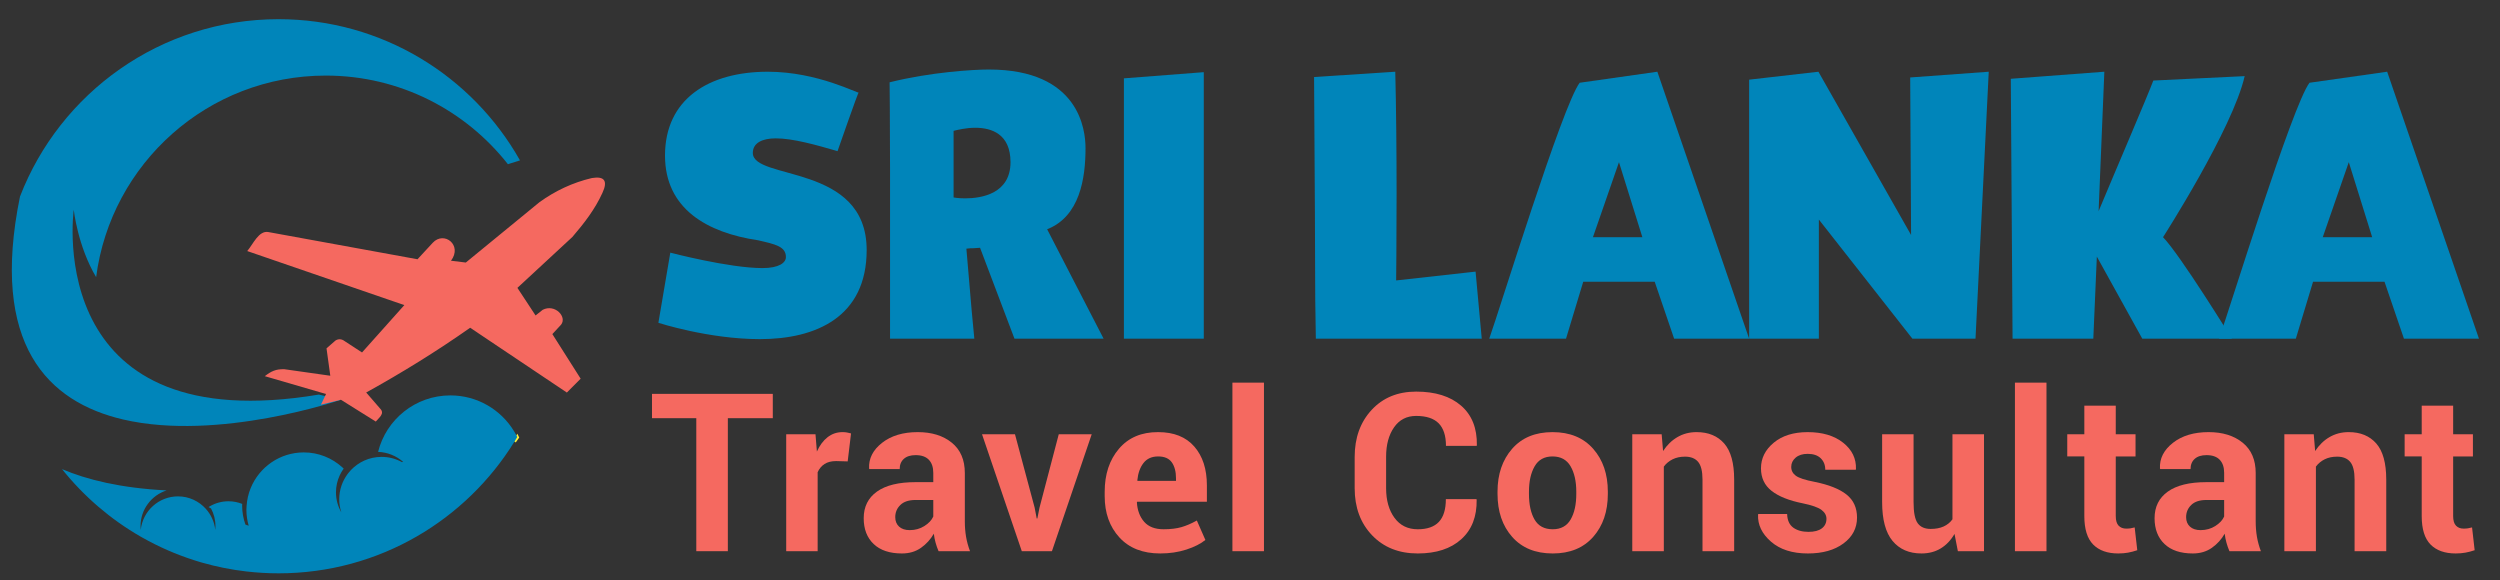 <?xml version="1.0" encoding="utf-8"?>
<!-- Generator: Adobe Illustrator 16.0.0, SVG Export Plug-In . SVG Version: 6.00 Build 0)  -->
<!DOCTYPE svg PUBLIC "-//W3C//DTD SVG 1.0//EN" "http://www.w3.org/TR/2001/REC-SVG-20010904/DTD/svg10.dtd">
<svg version="1.0" id="Layer_1" xmlns="http://www.w3.org/2000/svg" xmlns:xlink="http://www.w3.org/1999/xlink" x="0px" y="0px"
	 width="698px" height="162px" viewBox="0 0 698 162" enable-background="new 0 0 698 162" xml:space="preserve">
<rect x="0" y="0" width="698" height="162" fill="#333333" stroke="none"/>
<g>
	<defs>
		<rect id="SVGID_1_" x="-32" y="-185.571" width="759.429" height="536.571"/>
	</defs>
	<clipPath id="SVGID_2_">
		<use xlink:href="#SVGID_1_"  overflow="visible"/>
	</clipPath>
	<path clip-path="url(#SVGID_2_)" fill="#0085BA" d="M187.15,70.537c0,0,16.386,4.312,25.749,4.312c4.559,0,6.529-1.479,6.529-3.08
		c0-2.957-2.957-3.573-7.761-4.682c-14.168-2.094-25.996-8.747-25.996-23.654c0-15.77,12.198-23.408,28.707-23.408
		c14.043,0,25.378,6.283,25.378,5.791c0-0.616-5.914,16.385-5.914,16.385c-5.913-1.725-12.442-3.573-17.248-3.573
		c-3.695,0-6.406,1.232-6.406,4.066c0,7.761,31.786,2.834,31.786,27.104c0,18.726-14.168,24.886-29.814,24.886
		c-14.291,0-28.336-4.558-28.336-4.558L187.15,70.537z"/>
	<path clip-path="url(#SVGID_2_)" fill="#0085BA" d="M308.129,94.561h-24.887l-9.61-25.379l-1.847,0.123
		c-0.493,0-1.233,0-1.972,0.123c1.356,16.263,1.849,21.437,2.218,25.133H248.5V46.76c0-12.566-0.123-23.778-0.123-23.778
		c11.335-2.833,23.285-3.573,27.719-3.573c25.256,0,26.982,16.879,26.982,21.93c0,8.501-1.602,19.096-10.719,22.669L308.129,94.561z
		 M269.444,55.383c4.682,0,12.689-1.355,12.689-10.103c0-7.884-5.297-9.609-9.855-9.609c-2.588,0-5.052,0.616-6.037,0.862v18.603
		C266.241,55.137,267.596,55.383,269.444,55.383"/>
	<polygon clip-path="url(#SVGID_2_)" fill="#0085BA" points="336.093,20.148 336.093,94.562 313.794,94.562 313.794,21.873 	"/>
	<path clip-path="url(#SVGID_2_)" fill="#0085BA" d="M389.559,20.025c0.246,9.363,0.369,22.792,0.369,33.88
		c0,13.429-0.123,24.393-0.123,24.393l22.176-2.464l1.724,18.728h-46.321c-0.37-21.438,0-3.203-0.493-73.058L389.559,20.025z"/>
	<path clip-path="url(#SVGID_2_)" fill="#0085BA" d="M488.36,94.561h-20.943l-5.421-15.893h-19.958l-4.805,15.893h-21.437
		c2.957-8.254,20.451-65.172,25.256-71.456l21.682-3.08L488.36,94.561z M458.547,66.225l-6.529-20.944l-7.27,20.944H458.547z"/>
	<polygon clip-path="url(#SVGID_2_)" fill="#0085BA" points="488.36,22.243 507.702,20.025 533.574,65.609 533.328,21.627 
		555.257,20.025 551.562,94.561 533.944,94.561 507.826,61.297 507.826,94.561 488.36,94.561 	"/>
	<path clip-path="url(#SVGID_2_)" fill="#0085BA" d="M623.137,94.561h-25.01l-12.689-22.915l-0.986,22.915h-22.544l-0.493-72.564
		l26.118-1.972l-1.602,38.932c3.942-9.487,14.045-33.018,15.276-36.468l25.503-1.232c-3.327,14.661-22.792,44.968-22.792,44.968
		C608.723,71.153,623.137,94.561,623.137,94.561"/>
	<path clip-path="url(#SVGID_2_)" fill="#0085BA" d="M692.125,94.561h-20.943l-5.421-15.893h-19.958l-4.805,15.893h-21.437
		c2.956-8.254,20.451-65.172,25.256-71.456l21.682-3.08L692.125,94.561z M662.312,66.225l-6.529-20.944l-7.27,20.944H662.312z"/>
	<polygon clip-path="url(#SVGID_2_)" fill="#F56960" points="215.763,116.758 203.213,116.758 203.213,153.893 194.406,153.893 
		194.406,116.758 182.037,116.758 182.037,109.97 215.763,109.97 	"/>
	<path clip-path="url(#SVGID_2_)" fill="#F56960" d="M236.674,128.824l-3.228-0.09c-1.307,0-2.382,0.271-3.227,0.814
		c-0.845,0.543-1.488,1.308-1.931,2.293v22.051h-8.778v-32.641h8.175l0.392,4.827c0.764-1.709,1.754-3.042,2.971-3.997
		c1.217-0.955,2.62-1.433,4.209-1.433c0.441,0,0.849,0.035,1.222,0.106c0.371,0.069,0.749,0.154,1.131,0.256L236.674,128.824z"/>
	<path clip-path="url(#SVGID_2_)" fill="#F56960" d="M262.051,153.893c-0.323-0.743-0.599-1.528-0.83-2.354
		c-0.232-0.823-0.397-1.669-0.497-2.533c-0.906,1.589-2.102,2.906-3.59,3.951c-1.49,1.047-3.258,1.569-5.31,1.569
		c-3.419,0-6.054-0.88-7.903-2.64c-1.851-1.76-2.776-4.158-2.776-7.194c0-3.198,1.232-5.677,3.696-7.436
		c2.463-1.761,6.058-2.641,10.784-2.641h4.947v-2.594c0-1.569-0.412-2.785-1.236-3.651c-0.825-0.863-2.052-1.297-3.681-1.297
		c-1.428,0-2.529,0.348-3.303,1.041c-0.774,0.694-1.162,1.645-1.162,2.852h-8.476l-0.061-0.182c-0.14-2.755,1.061-5.133,3.606-7.135
		c2.544-2,5.867-3.001,9.969-3.001c3.922,0,7.094,0.986,9.518,2.956c2.423,1.971,3.635,4.797,3.635,8.477v13.484
		c0,1.529,0.116,2.967,0.347,4.314s0.598,2.685,1.101,4.012H262.051z M253.996,148.011c1.528,0,2.896-0.382,4.103-1.146
		s2.031-1.648,2.473-2.655v-4.615h-4.947c-1.87,0-3.283,0.463-4.238,1.388c-0.955,0.925-1.433,2.062-1.433,3.409
		c0,1.105,0.356,1.985,1.07,2.64C251.738,147.684,252.729,148.011,253.996,148.011"/>
	<polygon clip-path="url(#SVGID_2_)" fill="#F56960" points="288.875,141.735 289.448,144.753 289.629,144.753 290.232,141.735 
		295.603,121.253 304.803,121.253 293.701,153.893 285.285,153.893 274.184,121.253 283.385,121.253 	"/>
	<path clip-path="url(#SVGID_2_)" fill="#F56960" d="M323.933,154.525c-4.867,0-8.668-1.492-11.402-4.479
		c-2.735-2.986-4.103-6.833-4.103-11.539v-1.207c0-4.886,1.328-8.888,3.982-12.006c2.655-3.117,6.304-4.665,10.95-4.646
		c4.385,0,7.748,1.344,10.091,4.028c2.343,2.685,3.514,6.3,3.514,10.844v4.557h-19.457l-0.09,0.181
		c0.14,2.231,0.819,4.042,2.036,5.43c1.217,1.387,3.021,2.081,5.415,2.081c1.97,0,3.644-0.201,5.022-0.603
		c1.378-0.402,2.801-1.016,4.269-1.84l2.384,5.43c-1.308,1.065-3.078,1.961-5.31,2.684
		C329.002,154.165,326.568,154.525,323.933,154.525 M323.36,127.437c-1.77,0-3.132,0.608-4.087,1.825
		c-0.956,1.217-1.534,2.831-1.734,4.842l0.059,0.151h10.74v-0.664c0-1.91-0.392-3.414-1.176-4.51
		C326.378,127.984,325.11,127.437,323.36,127.437"/>
	<rect x="344.09" y="106.833" clip-path="url(#SVGID_2_)" fill="#F56960" width="8.81" height="47.06"/>
	<path clip-path="url(#SVGID_2_)" fill="#F56960" d="M412.22,139.353l0.061,0.182c0.08,4.686-1.348,8.355-4.285,11.01
		c-2.936,2.654-6.987,3.981-12.156,3.981c-5.269,0-9.522-1.693-12.761-5.083c-3.237-3.388-4.856-7.767-4.856-13.137v-8.718
		c0-5.351,1.579-9.729,4.736-13.139c3.157-3.408,7.3-5.112,12.429-5.112c5.35,0,9.532,1.308,12.549,3.922
		c3.016,2.615,4.484,6.295,4.404,11.041l-0.06,0.18h-8.567c0-2.813-0.68-4.911-2.036-6.289c-1.358-1.378-3.454-2.066-6.29-2.066
		c-2.635,0-4.691,1.062-6.169,3.183c-1.479,2.122-2.218,4.862-2.218,8.22v8.779c0,3.379,0.779,6.134,2.338,8.266
		c1.559,2.133,3.726,3.197,6.501,3.197c2.635,0,4.601-0.688,5.897-2.065c1.297-1.377,1.946-3.495,1.946-6.351H412.22z"/>
	<path clip-path="url(#SVGID_2_)" fill="#F56960" d="M418.108,137.271c0-4.867,1.357-8.854,4.072-11.962s6.476-4.66,11.282-4.66
		c4.826,0,8.607,1.548,11.343,4.646c2.734,3.098,4.102,7.089,4.102,11.977v0.633c0,4.907-1.361,8.904-4.087,11.991
		c-2.726,3.088-6.492,4.631-11.297,4.631c-4.827,0-8.603-1.543-11.328-4.631c-2.725-3.087-4.087-7.084-4.087-11.991V137.271z
		 M426.887,137.904c0,2.978,0.521,5.365,1.568,7.165c1.046,1.8,2.735,2.699,5.068,2.699c2.272,0,3.937-0.905,4.992-2.715
		c1.056-1.811,1.584-4.192,1.584-7.149v-0.633c0-2.896-0.533-5.26-1.599-7.09c-1.066-1.829-2.745-2.745-5.038-2.745
		c-2.272,0-3.937,0.92-4.992,2.76c-1.057,1.841-1.584,4.199-1.584,7.075V137.904z"/>
	<path clip-path="url(#SVGID_2_)" fill="#F56960" d="M463.938,121.253l0.392,4.676c1.086-1.669,2.422-2.967,4.013-3.893
		c1.588-0.925,3.367-1.388,5.339-1.388c3.298,0,5.872,1.063,7.723,3.184c1.85,2.121,2.775,5.475,2.775,10.061v20h-8.839v-19.97
		c0-2.333-0.407-3.987-1.222-4.962c-0.814-0.977-2.036-1.463-3.665-1.463c-1.308,0-2.459,0.245-3.454,0.737
		c-0.996,0.494-1.815,1.172-2.459,2.037v23.62h-8.809v-32.64H463.938z"/>
	<path clip-path="url(#SVGID_2_)" fill="#F56960" d="M509.947,144.843c0-0.965-0.468-1.795-1.403-2.489
		c-0.935-0.693-2.67-1.302-5.203-1.824c-3.821-0.765-6.723-1.92-8.704-3.47c-1.98-1.549-2.971-3.649-2.971-6.305
		c0-2.795,1.186-5.178,3.559-7.149c2.373-1.971,5.531-2.957,9.474-2.957c4.122,0,7.426,0.986,9.909,2.957
		c2.483,1.972,3.676,4.425,3.574,7.36l-0.06,0.181h-8.507c0-1.307-0.423-2.371-1.268-3.197c-0.844-0.824-2.062-1.236-3.649-1.236
		c-1.408,0-2.524,0.352-3.35,1.056c-0.824,0.704-1.236,1.568-1.236,2.595c0,1.006,0.428,1.824,1.282,2.459
		c0.854,0.633,2.59,1.201,5.203,1.704c4.002,0.804,6.984,1.985,8.945,3.545c1.961,1.558,2.941,3.705,2.941,6.439
		c0,2.937-1.258,5.339-3.771,7.21c-2.514,1.87-5.832,2.806-9.954,2.806c-4.345,0-7.778-1.102-10.303-3.304s-3.726-4.711-3.604-7.525
		l0.061-0.183h8.055c0.06,1.75,0.632,3.018,1.719,3.803c1.086,0.783,2.504,1.176,4.254,1.176c1.629,0,2.869-0.327,3.726-0.981
		C509.52,146.859,509.947,145.969,509.947,144.843"/>
	<path clip-path="url(#SVGID_2_)" fill="#F56960" d="M545.7,149.066c-1.006,1.75-2.282,3.097-3.831,4.042
		c-1.549,0.944-3.35,1.418-5.399,1.418c-3.439,0-6.129-1.166-8.07-3.499c-1.94-2.333-2.91-5.953-2.91-10.86v-18.914h8.777v18.975
		c0,2.855,0.388,4.812,1.162,5.867c0.773,1.056,1.976,1.583,3.604,1.583c1.408,0,2.614-0.226,3.62-0.678
		c1.006-0.453,1.83-1.122,2.474-2.006v-23.741h8.809v32.641h-7.3L545.7,149.066z"/>
	<rect x="562.569" y="106.833" clip-path="url(#SVGID_2_)" fill="#F56960" width="8.809" height="47.06"/>
	<path clip-path="url(#SVGID_2_)" fill="#F56960" d="M590.721,113.259v7.993h5.521v6.185h-5.521v16.622
		c0,1.267,0.267,2.172,0.8,2.715c0.532,0.543,1.231,0.815,2.096,0.815c0.462,0,0.865-0.025,1.208-0.076
		c0.34-0.05,0.733-0.137,1.176-0.256l0.725,6.364c-0.886,0.303-1.745,0.528-2.58,0.68c-0.834,0.149-1.744,0.226-2.73,0.226
		c-3.036,0-5.375-0.834-7.013-2.504c-1.64-1.669-2.459-4.314-2.459-7.934v-16.652h-4.766v-6.185h4.766v-7.993H590.721z"/>
	<path clip-path="url(#SVGID_2_)" fill="#F56960" d="M622.462,153.893c-0.323-0.743-0.599-1.528-0.83-2.354
		c-0.231-0.823-0.396-1.669-0.497-2.533c-0.905,1.589-2.102,2.906-3.59,3.951c-1.49,1.047-3.258,1.569-5.31,1.569
		c-3.419,0-6.055-0.88-7.903-2.64c-1.851-1.76-2.776-4.158-2.776-7.194c0-3.198,1.232-5.677,3.696-7.436
		c2.463-1.761,6.059-2.641,10.784-2.641h4.947v-2.594c0-1.569-0.412-2.785-1.236-3.651c-0.825-0.863-2.052-1.297-3.681-1.297
		c-1.429,0-2.529,0.348-3.304,1.041c-0.773,0.694-1.161,1.645-1.161,2.852h-8.477l-0.061-0.182
		c-0.141-2.755,1.061-5.133,3.605-7.135c2.544-2,5.867-3.001,9.969-3.001c3.923,0,7.095,0.986,9.519,2.956
		c2.423,1.971,3.635,4.797,3.635,8.477v13.484c0,1.529,0.116,2.967,0.347,4.314c0.231,1.348,0.599,2.685,1.102,4.012H622.462z
		 M614.407,148.011c1.528,0,2.896-0.382,4.103-1.146s2.031-1.648,2.474-2.655v-4.615h-4.947c-1.87,0-3.283,0.463-4.238,1.388
		s-1.433,2.062-1.433,3.409c0,1.105,0.355,1.985,1.07,2.64C612.149,147.684,613.14,148.011,614.407,148.011"/>
	<path clip-path="url(#SVGID_2_)" fill="#F56960" d="M645.998,121.253l0.392,4.676c1.086-1.669,2.422-2.967,4.013-3.893
		c1.588-0.925,3.367-1.388,5.339-1.388c3.298,0,5.872,1.063,7.723,3.184c1.85,2.121,2.775,5.475,2.775,10.061v20H657.4v-19.97
		c0-2.333-0.407-3.987-1.222-4.962c-0.814-0.977-2.036-1.463-3.665-1.463c-1.308,0-2.459,0.245-3.454,0.737
		c-0.996,0.494-1.815,1.172-2.459,2.037v23.62h-8.809v-32.64H645.998z"/>
	<path clip-path="url(#SVGID_2_)" fill="#F56960" d="M684.918,113.259v7.993h5.521v6.185h-5.521v16.622
		c0,1.267,0.267,2.172,0.8,2.715c0.532,0.543,1.231,0.815,2.096,0.815c0.462,0,0.865-0.025,1.208-0.076
		c0.34-0.05,0.733-0.137,1.176-0.256l0.725,6.364c-0.886,0.303-1.745,0.528-2.58,0.68c-0.834,0.149-1.744,0.226-2.73,0.226
		c-3.036,0-5.375-0.834-7.013-2.504c-1.64-1.669-2.459-4.314-2.459-7.934v-16.652h-4.766v-6.185h4.766v-7.993H684.918z"/>
	<path clip-path="url(#SVGID_2_)" fill="#0085BA" d="M77.773,5.357c-32.906,0-61.008,20.548-72.188,49.51
		c-8.468,41.405,7.849,57.365,28.789,62.251c26.662,6.221,60.81-5.503,60.81-5.503l-6.157-1.448
		c-37.532,6.274-54.762-5.622-62.552-19.565c-8.301-14.859-5.882-32.043-5.882-32.043s1.069,10.102,6.246,18.821
		C30.961,45.63,58.087,21.101,90.96,21.101c20.644,0,39.011,9.683,50.849,24.744l3.37-1.067
		C131.914,21.253,106.708,5.357,77.773,5.357"/>
	<path clip-path="url(#SVGID_2_)" fill="none" stroke="#FFF035" stroke-width="0.871" stroke-miterlimit="10" d="M143.65,123.277
		c0.274-0.384,0.554-0.763,0.82-1.152c-0.019-0.037-0.039-0.074-0.058-0.111C144.162,122.438,143.908,122.858,143.65,123.277z"/>
	<path clip-path="url(#SVGID_2_)" fill="#0085BA" d="M143.466,120.3c-3.662-5.942-10.228-9.905-17.721-9.905
		c-9.752,0-17.933,6.712-20.185,15.767c2.676,0.105,5.109,1.134,6.993,2.784c-0.106,0.025-0.216,0.054-0.322,0.079
		c-1.69-0.933-3.631-1.464-5.697-1.464c-0.433,0-0.86,0.025-1.281,0.071c-3.275,0.354-6.141,2.048-8.057,4.519
		c-0.052,0.065-0.101,0.135-0.151,0.202c-0.007,0.002-0.014,0.003-0.02,0.004c0.003,0.004,0.005,0.009,0.007,0.013
		c-1.451,1.963-2.32,4.384-2.32,7.013c0,1.289,0.213,2.526,0.594,3.688c-0.952-1.657-1.504-3.572-1.504-5.62
		c0-1.669,0.371-3.249,1.021-4.676c0.306-0.672,0.676-1.31,1.102-1.903c0.011-0.015,0.023-0.03,0.034-0.045
		c-0.139-0.134-0.285-0.26-0.429-0.39c-2.84-2.557-6.586-4.126-10.708-4.126c-6.721,0-12.467,4.141-14.848,10.007
		c-0.626,1.541-1.01,3.203-1.126,4.939c-0.024,0.359-0.055,0.717-0.055,1.082c0,1.543,0.231,3.031,0.638,4.443
		c-0.303-0.107-0.608-0.207-0.909-0.319c-0.587-1.666-0.922-3.451-0.922-5.317c0-0.155,0.019-0.306,0.023-0.459
		c-1.188-0.47-2.477-0.735-3.831-0.735c-1.907,0-3.689,0.519-5.228,1.41c-0.114,0.065-0.226,0.135-0.337,0.205
		c0.23,0.136,0.464,0.268,0.696,0.399c0.784,1.468,1.231,3.142,1.231,4.92c0,0.364-0.019,0.726-0.056,1.08
		c-0.231-2.253-1.185-4.285-2.615-5.884c-1.915-2.14-4.69-3.495-7.787-3.495c-5.412,0-9.862,4.11-10.403,9.379
		c-0.036-0.354-0.056-0.716-0.056-1.08c0-4.67,3.062-8.621,7.287-9.966c-12.936-0.647-22.369-3.035-29.2-5.938
		c6.055,7.574,13.499,13.986,21.953,18.847c0.153,0.088,0.31,0.172,0.464,0.259c4.517,2.557,9.316,4.669,14.34,6.284
		c0.485,0.156,0.973,0.307,1.463,0.454c0.282,0.084,0.563,0.17,0.847,0.252c4.03,1.156,8.195,1.99,12.465,2.481
		c2.927,0.336,5.901,0.514,8.918,0.514c14.057,0,27.238-3.75,38.598-10.304c11.144-6.429,20.532-15.558,27.278-26.489
		c0.258-0.419,0.512-0.841,0.762-1.265C144.123,121.426,143.808,120.854,143.466,120.3"/>
	<path clip-path="url(#SVGID_2_)" fill-rule="evenodd" clip-rule="evenodd" fill="#F56960" d="M69.028,70.095
		c1.625-1.883,3.219-5.83,5.928-5.299l41.611,7.59l4.259-4.606c3.143-3.396,8.387,0.647,5.094,5.014l4.132,0.508l20.582-16.862
		c4.383-3.156,9.232-5.462,14.637-6.733c3.51-0.576,4.484,0.81,2.924,4.15c-2.07,4.579-5.127,8.511-8.389,12.31l-15.347,14.206
		l5.071,7.707l2.013-1.592c3.422-1.718,6.833,1.996,5.12,4.149l-2.445,2.644l7.899,12.45l-3.852,3.874l-26.999-18.097
		c-9.29,6.536-18.989,12.531-29.025,18.082l3.885,4.485c1.399,1.396-0.292,2.517-1.211,3.628l-9.731-6.089l-5.577,1.364l1.416-2.971
		l-17.095-4.979c1.803-1.382,3.072-2.011,5.476-1.94l12.815,1.82l-1.058-7.65l2.505-2.184c0.86-0.522,1.721-0.462,2.581,0.185
		l4.827,3.148l11.815-13.221L69.028,70.095z"/>
</g>
</svg>
